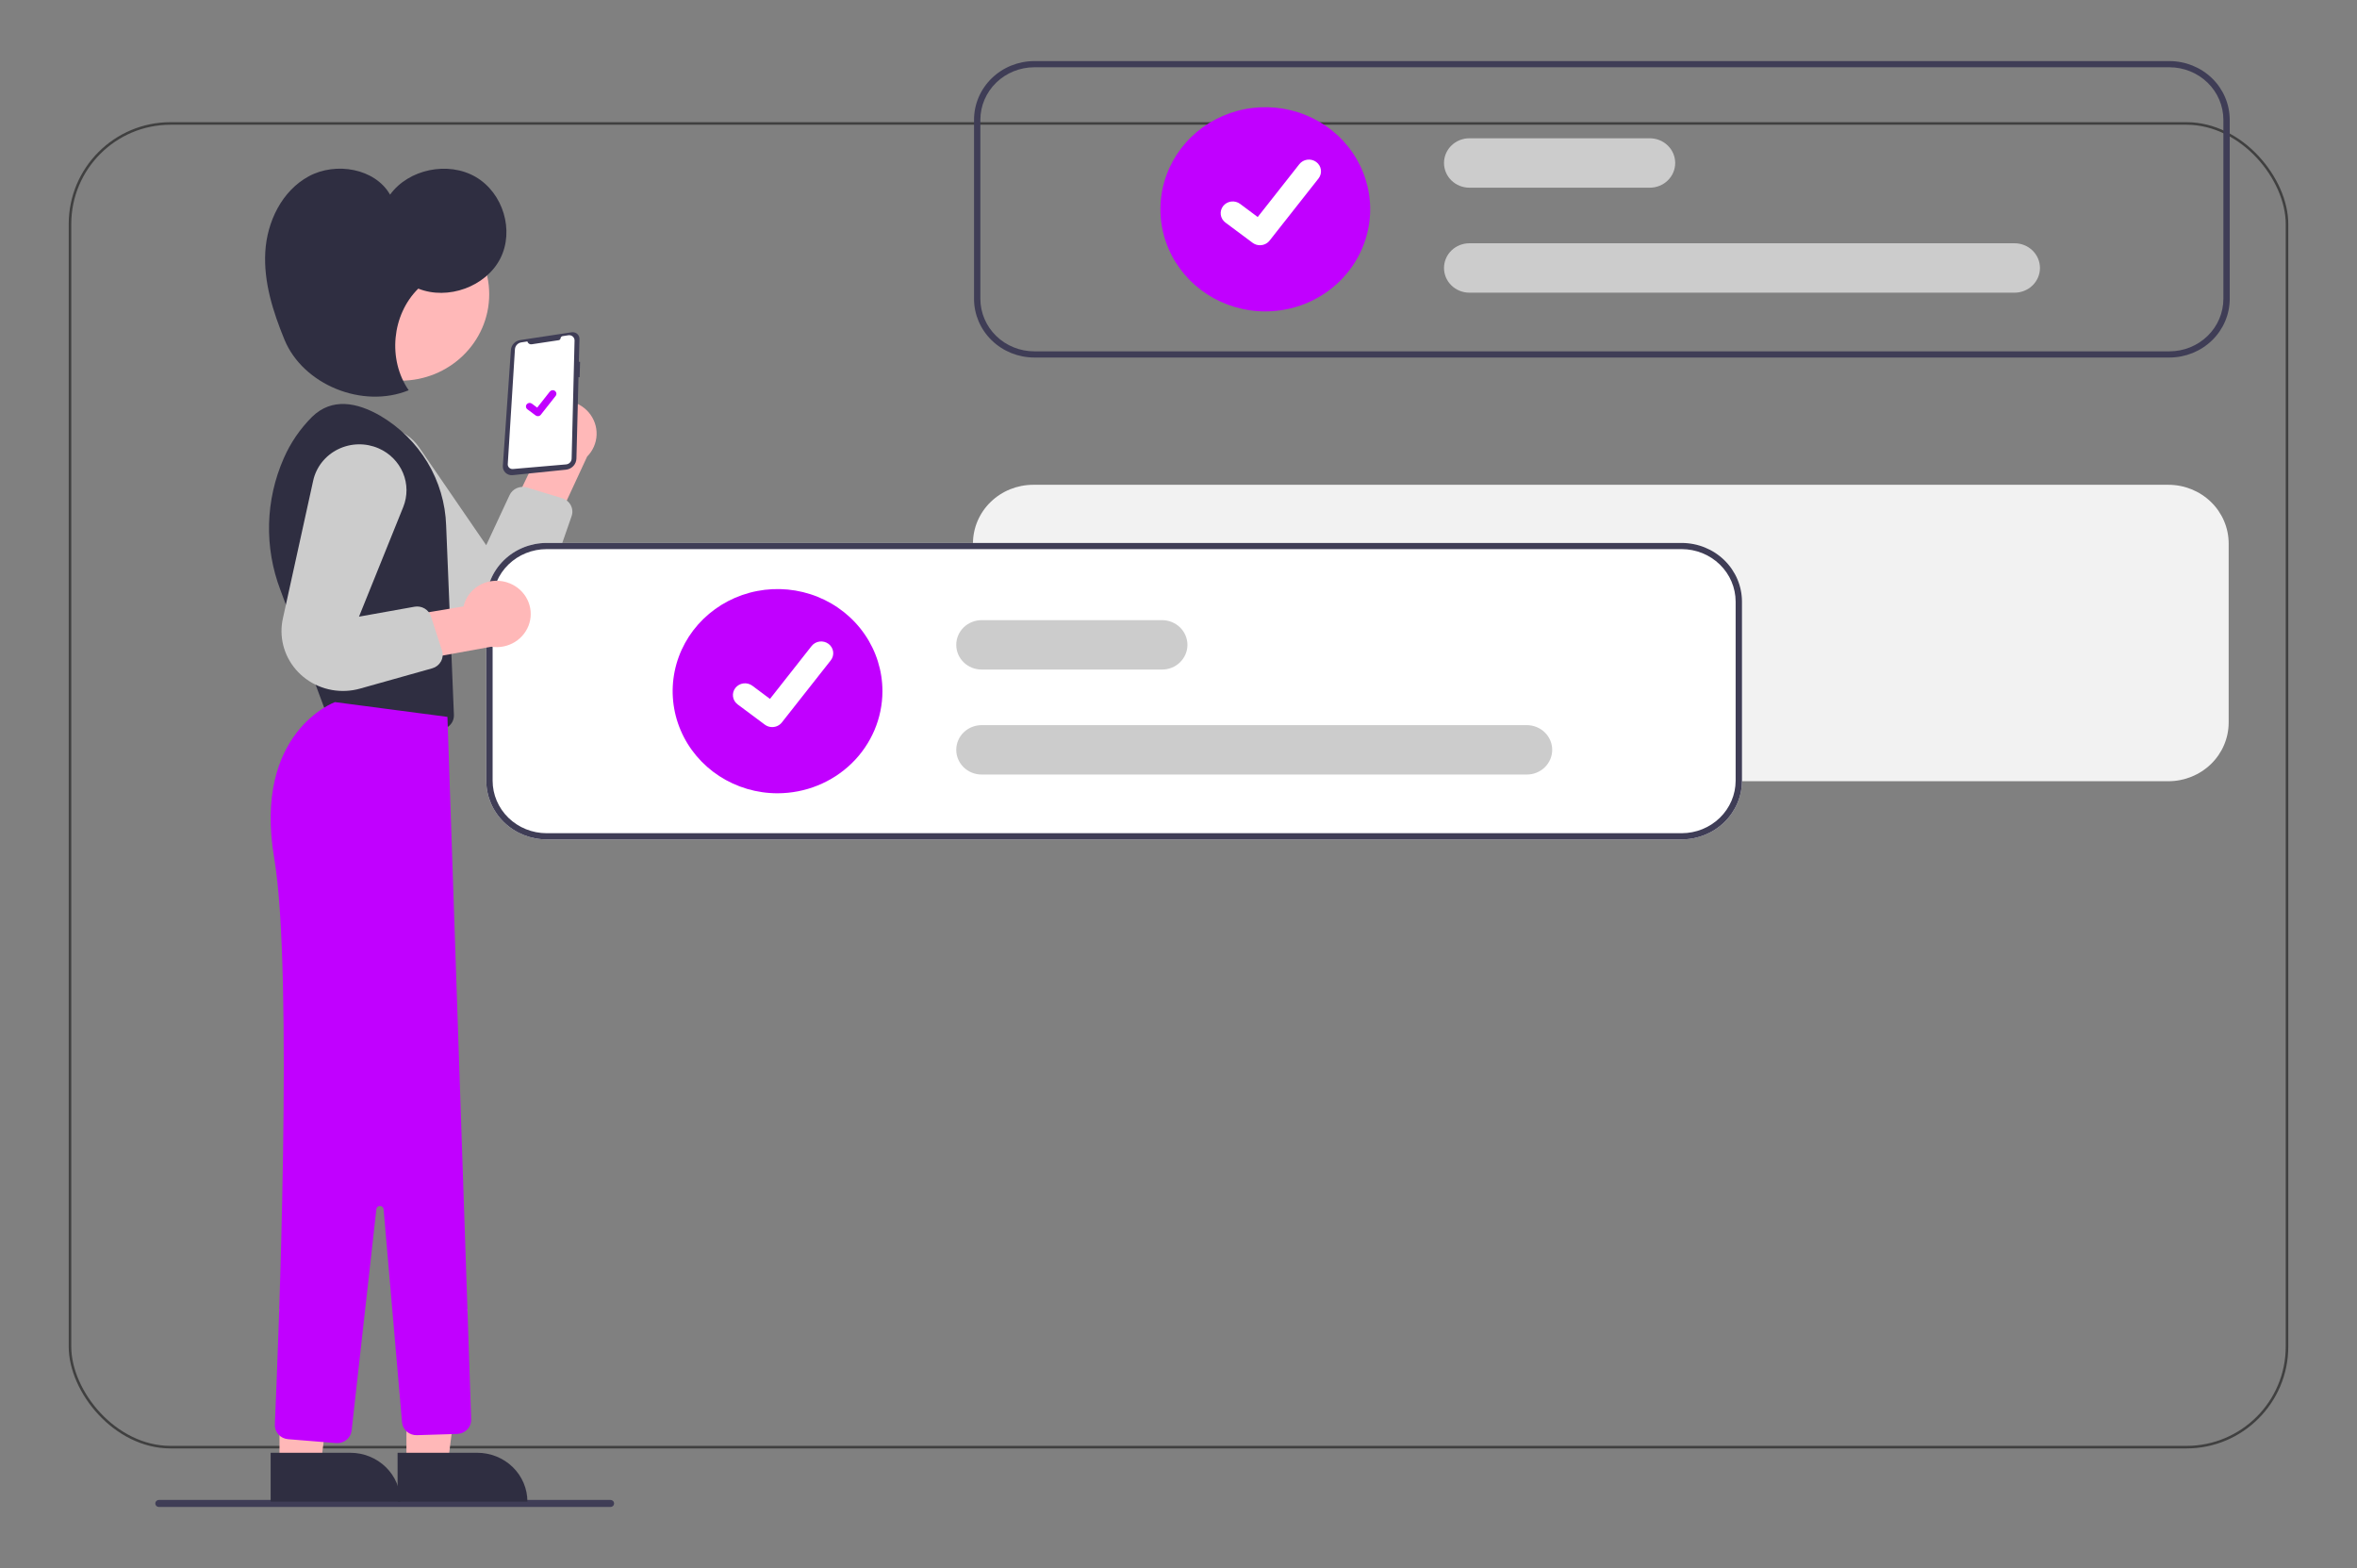 <?xml version="1.0" encoding="UTF-8"?> <svg xmlns="http://www.w3.org/2000/svg" width="926" height="616" viewBox="0 0 926 616" fill="none"><rect x="0" y="0" width="926" height="616" fill="#808080" stroke="none"/><rect x="27.5" y="48.5" width="871" height="520" rx="39.5" stroke="black" stroke-opacity="0.5"></rect><g clip-path="url(#clip0_2873_156)"><path d="M851.905 190.445H405.927C399.649 190.451 393.63 192.881 389.191 197.202C384.752 201.523 382.256 207.382 382.25 213.493V283.848C382.256 289.959 384.752 295.818 389.191 300.139C393.63 304.46 399.649 306.89 405.927 306.895H851.905C858.183 306.89 864.202 304.46 868.641 300.139C873.08 295.818 875.576 289.959 875.582 283.848V213.493C875.576 207.382 873.08 201.523 868.641 197.202C864.202 192.881 858.183 190.451 851.905 190.445Z" fill="#F2F2F2"></path><path d="M239.849 592.002H62.419C62.043 592.002 61.682 591.856 61.416 591.597C61.15 591.338 61 590.986 61 590.62C61 590.254 61.15 589.902 61.416 589.643C61.682 589.384 62.043 589.238 62.419 589.238H239.849C240.226 589.238 240.587 589.384 240.853 589.643C241.119 589.902 241.269 590.254 241.269 590.62C241.269 590.986 241.119 591.338 240.853 591.597C240.587 591.856 240.226 592.002 239.849 592.002Z" fill="#3F3D56"></path><path d="M213.797 159.377C212.152 160.388 210.754 161.738 209.703 163.331C208.651 164.925 207.971 166.724 207.711 168.601C207.451 170.478 207.617 172.388 208.197 174.196C208.777 176.004 209.758 177.666 211.069 179.065L198.17 205.878L212.997 217.483L230.667 179.368C232.936 177.068 234.259 174.037 234.386 170.851C234.512 167.664 233.434 164.543 231.354 162.079C229.275 159.614 226.339 157.978 223.103 157.48C219.867 156.982 216.556 157.657 213.797 159.377Z" fill="#FFB8B8"></path><path d="M139.673 170.259C143.755 167.872 148.624 167.107 153.271 168.121C157.918 169.135 161.986 171.851 164.631 175.706L191.025 214.176L200.188 194.512C200.76 193.284 201.774 192.302 203.038 191.751C204.302 191.2 205.729 191.118 207.051 191.52L220.881 195.725C221.604 195.945 222.274 196.303 222.852 196.778C223.431 197.254 223.905 197.837 224.249 198.494C224.592 199.15 224.797 199.867 224.852 200.602C224.906 201.337 224.809 202.075 224.566 202.773L215.099 229.985C213.902 233.427 211.901 236.552 209.254 239.115C206.606 241.678 203.385 243.609 199.843 244.756C196.3 245.903 192.532 246.235 188.836 245.726C185.139 245.217 181.614 243.881 178.537 241.823C177.099 240.861 175.772 239.751 174.58 238.511L135.684 198.055C133.795 196.09 132.382 193.74 131.547 191.174C130.712 188.609 130.477 185.895 130.86 183.23C131.242 180.565 132.232 178.017 133.757 175.773C135.282 173.529 137.303 171.645 139.673 170.259Z" fill="#CCCCCC"></path><path d="M225.055 130.509C225.764 130.526 226.436 130.816 226.925 131.316C227.413 131.816 227.678 132.484 227.66 133.173L227.432 142.103L227.892 142.144L227.727 148.209L227.278 148.154L226.462 180.144C226.434 181.239 225.998 182.286 225.234 183.091C224.471 183.896 223.433 184.403 222.314 184.518L201.418 186.659C200.909 186.711 200.395 186.655 199.911 186.493C199.427 186.331 198.985 186.068 198.617 185.723C198.249 185.377 197.962 184.957 197.778 184.493C197.594 184.028 197.516 183.53 197.551 183.033L200.72 137.482C200.787 136.525 201.186 135.619 201.852 134.912C202.517 134.205 203.411 133.74 204.384 133.593L224.557 130.542C224.722 130.516 224.889 130.505 225.055 130.509Z" fill="#3F3D56"></path><path d="M208.883 135.249L219.488 133.646C219.679 133.617 219.855 133.527 219.989 133.391C220.122 133.255 220.206 133.08 220.227 132.894C220.251 132.682 220.345 132.484 220.497 132.33C220.648 132.176 220.847 132.075 221.063 132.042L223.297 131.704C223.602 131.658 223.913 131.678 224.209 131.761C224.506 131.845 224.779 131.991 225.011 132.19C225.243 132.388 225.427 132.633 225.551 132.908C225.675 133.183 225.735 133.481 225.728 133.781L224.58 180.161C224.566 180.737 224.334 181.287 223.93 181.707C223.525 182.127 222.976 182.387 222.387 182.438L201.505 184.245C201.239 184.269 200.971 184.235 200.719 184.148C200.467 184.061 200.237 183.922 200.045 183.741C199.854 183.559 199.704 183.339 199.608 183.097C199.511 182.854 199.47 182.594 199.486 182.334L202.303 137.203C202.345 136.538 202.619 135.907 203.08 135.415C203.54 134.922 204.16 134.598 204.837 134.496L207.191 134.139C207.278 134.498 207.5 134.811 207.814 135.017C208.128 135.223 208.51 135.306 208.883 135.249Z" fill="white"></path><path d="M159.681 575.226L175.908 575.225L183.626 514.297L159.676 514.3L159.681 575.226Z" fill="#FFB8B8"></path><path d="M207.205 589.891L156.205 589.895L156.203 570.714L187.499 570.712C190.086 570.711 192.649 571.207 195.039 572.171C197.43 573.135 199.603 574.547 201.432 576.328C203.262 578.109 204.714 580.223 205.704 582.551C206.695 584.878 207.205 587.372 207.205 589.891Z" fill="#2F2E41"></path><path d="M109.808 575.226L126.035 575.225L133.753 514.297L109.803 514.3L109.808 575.226Z" fill="#FFB8B8"></path><path d="M157.332 589.891L106.332 589.895L106.33 570.714L137.626 570.712C142.852 570.711 147.864 572.731 151.559 576.328C155.255 579.925 157.332 584.804 157.332 589.891Z" fill="#2F2E41"></path><path d="M157.334 149.552C176.588 149.552 192.196 134.358 192.196 115.616C192.196 96.874 176.588 81.68 157.334 81.68C138.079 81.68 122.471 96.874 122.471 115.616C122.471 134.358 138.079 149.552 157.334 149.552Z" fill="#FFB8B8"></path><path d="M175.275 206.413C174.99 197.688 172.467 189.171 167.935 181.638C163.403 174.106 157.007 167.797 149.328 163.287C140.322 158.12 130.463 156.105 122.62 163.74C117.91 168.44 114.138 173.95 111.497 179.991C104.242 196.452 103.767 214.999 110.171 231.792L128.839 281.995L172.046 286.551C172.857 286.637 173.678 286.551 174.452 286.299C175.227 286.048 175.937 285.637 176.533 285.095C177.13 284.552 177.599 283.891 177.909 283.156C178.219 282.421 178.363 281.63 178.33 280.836L175.275 206.413Z" fill="#2F2E41"></path><path d="M131.58 275.812C131.58 275.812 99.3 287.543 107.739 337.214C115.312 381.785 109.294 529.727 107.979 559.632C107.916 561.058 108.423 562.451 109.392 563.521C110.362 564.591 111.719 565.254 113.18 565.371L132.023 566.9C133.499 567.019 134.964 566.573 136.107 565.656C137.249 564.739 137.979 563.423 138.139 561.99L147.87 474.979C147.909 474.637 148.076 474.322 148.34 474.094C148.604 473.866 148.946 473.742 149.299 473.747C149.652 473.751 149.99 473.883 150.248 474.117C150.507 474.351 150.666 474.67 150.696 475.012L157.947 558.737C158.07 560.148 158.743 561.459 159.829 562.401C160.915 563.342 162.331 563.842 163.785 563.797L179.612 563.31C180.358 563.287 181.091 563.121 181.771 562.822C182.451 562.522 183.064 562.096 183.574 561.566C184.085 561.036 184.483 560.413 184.746 559.733C185.009 559.054 185.131 558.33 185.107 557.604L175.784 281.614L131.58 275.812Z" fill="#C100FF"></path><path d="M164.329 113.378C175.989 118.033 190.879 112.596 196.516 101.624C202.153 90.653 197.692 75.794 186.872 69.504C176.052 63.215 160.497 66.438 153.248 76.473C147.351 66.131 131.903 63.495 121.296 69.265C110.689 75.036 104.912 87.122 104.227 98.931C103.542 110.74 107.23 122.374 111.729 133.361C119.007 151.133 142.436 160.703 160.562 153.306C152.264 141.276 153.902 123.67 164.329 113.378Z" fill="#2F2E41"></path><path d="M211.314 163.492C211.004 163.493 210.702 163.395 210.454 163.214L210.438 163.203L207.197 160.789C207.047 160.677 206.921 160.537 206.826 160.378C206.731 160.218 206.67 160.042 206.645 159.86C206.62 159.677 206.633 159.492 206.682 159.314C206.731 159.136 206.815 158.969 206.93 158.823C207.045 158.677 207.189 158.554 207.353 158.462C207.516 158.37 207.697 158.31 207.885 158.286C208.072 158.262 208.263 158.274 208.446 158.322C208.628 158.369 208.8 158.451 208.95 158.563L211.049 160.131L216.011 153.83C216.126 153.684 216.269 153.561 216.433 153.469C216.596 153.377 216.777 153.317 216.965 153.293C217.152 153.269 217.343 153.281 217.525 153.329C217.708 153.376 217.879 153.459 218.029 153.571C218.332 153.797 218.531 154.131 218.581 154.5C218.631 154.868 218.529 155.241 218.297 155.536L212.461 162.944C212.326 163.115 212.153 163.253 211.954 163.347C211.755 163.442 211.537 163.491 211.316 163.491L211.314 163.492Z" fill="#C100FF"></path><path d="M852.323 24H406.345C400.067 24.006 394.048 26.436 389.609 30.756C385.17 35.078 382.674 40.937 382.668 47.047V117.402C382.674 123.513 385.17 129.372 389.609 133.693C394.048 138.014 400.067 140.444 406.345 140.45H852.323C858.601 140.444 864.62 138.014 869.059 133.693C873.498 129.372 875.994 123.513 876 117.402V47.047C875.994 40.937 873.498 35.078 869.059 30.756C864.62 26.436 858.601 24.006 852.323 24ZM873.507 117.402C873.499 122.869 871.265 128.11 867.294 131.975C863.323 135.841 857.939 138.016 852.323 138.024H406.345C400.729 138.016 395.345 135.841 391.374 131.975C387.403 128.11 385.168 122.869 385.16 117.402V47.047C385.168 41.581 387.403 36.34 391.374 32.474C395.345 28.609 400.729 26.434 406.345 26.426H852.323C857.939 26.434 863.323 28.609 867.294 32.474C871.265 36.34 873.499 41.581 873.507 47.047V117.402Z" fill="#3F3D56"></path><path d="M497.102 122.338C488.952 122.338 480.984 119.985 474.207 115.577C467.431 111.17 462.149 104.905 459.03 97.575C455.91 90.245 455.094 82.179 456.684 74.398C458.274 66.617 462.199 59.469 467.962 53.859C473.726 48.249 481.069 44.428 489.062 42.88C497.056 41.332 505.342 42.127 512.872 45.163C520.402 48.199 526.838 53.34 531.366 59.937C535.895 66.534 538.311 74.29 538.311 82.224C538.299 92.859 533.953 103.055 526.228 110.575C518.502 118.095 508.028 122.326 497.102 122.338Z" fill="#C100FF"></path><path d="M791.474 114.975H577.278C574.634 114.975 572.098 113.952 570.228 112.132C568.359 110.313 567.309 107.844 567.309 105.271C567.309 102.697 568.359 100.229 570.228 98.409C572.098 96.589 574.634 95.566 577.278 95.566H791.474C794.118 95.566 796.654 96.589 798.523 98.409C800.393 100.229 801.443 102.697 801.443 105.271C801.443 107.844 800.393 110.313 798.523 112.132C796.654 113.952 794.118 114.975 791.474 114.975Z" fill="#CCCCCC"></path><path d="M648.168 73.733H577.278C574.634 73.733 572.098 72.71 570.228 70.89C568.359 69.07 567.309 66.602 567.309 64.028C567.309 61.455 568.359 58.986 570.228 57.166C572.098 55.347 574.634 54.324 577.278 54.324H648.168C650.812 54.324 653.348 55.347 655.217 57.166C657.087 58.986 658.137 61.455 658.137 64.028C658.137 66.602 657.087 69.07 655.217 70.89C653.348 72.71 650.812 73.733 648.168 73.733Z" fill="#CCCCCC"></path><path d="M494.997 96.334C493.974 96.336 492.979 96.014 492.161 95.417L492.11 95.38L481.429 87.427C480.933 87.058 480.517 86.597 480.204 86.072C479.891 85.546 479.688 84.966 479.606 84.364C479.524 83.762 479.564 83.15 479.725 82.563C479.886 81.976 480.164 81.426 480.544 80.944C480.924 80.462 481.397 80.058 481.938 79.754C482.478 79.45 483.075 79.253 483.693 79.174C484.312 79.095 484.94 79.136 485.543 79.293C486.146 79.451 486.71 79.723 487.205 80.093L494.123 85.257L510.471 64.496C510.85 64.015 511.323 63.611 511.863 63.307C512.402 63.004 512.998 62.807 513.615 62.727C514.233 62.648 514.861 62.688 515.463 62.844C516.065 63.001 516.629 63.272 517.123 63.641L517.125 63.642L517.023 63.779L517.128 63.642C518.125 64.388 518.778 65.489 518.942 66.703C519.107 67.918 518.77 69.146 518.005 70.118L498.776 94.527C498.331 95.089 497.759 95.544 497.105 95.857C496.45 96.169 495.73 96.331 495.001 96.329L494.997 96.334Z" fill="white"></path><path d="M660.7 213.293H214.722C208.444 213.299 202.425 215.728 197.986 220.05C193.547 224.371 191.051 230.229 191.045 236.34V306.695C191.051 312.806 193.547 318.665 197.986 322.986C202.425 327.307 208.444 329.737 214.722 329.743H660.7C666.978 329.737 672.997 327.307 677.436 322.986C681.875 318.665 684.371 312.806 684.377 306.695V236.34C684.371 230.229 681.875 224.371 677.436 220.05C672.997 215.728 666.978 213.299 660.7 213.293Z" fill="white"></path><path d="M660.7 213.293H214.722C208.444 213.299 202.425 215.728 197.986 220.05C193.547 224.371 191.051 230.229 191.045 236.34V306.695C191.051 312.806 193.547 318.665 197.986 322.986C202.425 327.307 208.444 329.737 214.722 329.743H660.7C666.978 329.737 672.997 327.307 677.436 322.986C681.875 318.665 684.371 312.806 684.377 306.695V236.34C684.371 230.229 681.875 224.371 677.436 220.05C672.997 215.728 666.978 213.299 660.7 213.293ZM681.884 306.695C681.876 312.162 679.642 317.403 675.671 321.268C671.7 325.134 666.316 327.309 660.7 327.317H214.722C209.106 327.309 203.722 325.134 199.751 321.268C195.78 317.403 193.545 312.162 193.537 306.695V236.34C193.545 230.874 195.78 225.633 199.751 221.767C203.722 217.902 209.106 215.727 214.722 215.719H660.7C666.316 215.727 671.7 217.902 675.671 221.767C679.642 225.633 681.876 230.874 681.884 236.34V306.695Z" fill="#3F3D56"></path><path d="M305.477 311.635C297.327 311.635 289.359 309.282 282.583 304.874C275.806 300.466 270.524 294.202 267.405 286.872C264.285 279.542 263.469 271.476 265.059 263.695C266.649 255.913 270.574 248.766 276.337 243.156C282.101 237.545 289.444 233.725 297.437 232.177C305.431 230.629 313.717 231.424 321.247 234.46C328.777 237.496 335.213 242.637 339.741 249.234C344.27 255.831 346.686 263.587 346.686 271.52C346.674 282.156 342.329 292.352 334.603 299.872C326.877 307.392 316.403 311.622 305.477 311.635Z" fill="#C100FF"></path><path d="M599.849 304.272H385.653C383.009 304.272 380.473 303.249 378.603 301.429C376.734 299.609 375.684 297.141 375.684 294.567C375.684 291.994 376.734 289.525 378.603 287.706C380.473 285.886 383.009 284.863 385.653 284.863H599.849C602.493 284.863 605.029 285.886 606.898 287.706C608.768 289.525 609.818 291.994 609.818 294.567C609.818 297.141 608.768 299.609 606.898 301.429C605.029 303.249 602.493 304.272 599.849 304.272Z" fill="#CCCCCC"></path><path d="M456.543 263.029H385.653C384.344 263.029 383.047 262.778 381.838 262.291C380.628 261.803 379.529 261.088 378.603 260.187C377.678 259.286 376.943 258.216 376.442 257.039C375.941 255.862 375.684 254.6 375.684 253.325C375.684 252.051 375.941 250.789 376.442 249.612C376.943 248.434 377.678 247.365 378.603 246.463C379.529 245.562 380.628 244.847 381.838 244.36C383.047 243.872 384.344 243.621 385.653 243.621H456.543C459.187 243.621 461.723 244.644 463.592 246.463C465.462 248.283 466.512 250.752 466.512 253.325C466.512 255.899 465.462 258.367 463.592 260.187C461.723 262.007 459.187 263.029 456.543 263.029Z" fill="#CCCCCC"></path><path d="M303.374 285.631C302.351 285.633 301.356 285.311 300.538 284.714L300.487 284.677L289.806 276.723C289.31 276.355 288.894 275.894 288.581 275.369C288.268 274.843 288.065 274.263 287.983 273.661C287.901 273.059 287.941 272.447 288.102 271.86C288.263 271.273 288.541 270.723 288.921 270.241C289.301 269.759 289.774 269.354 290.315 269.051C290.855 268.747 291.451 268.55 292.07 268.471C292.689 268.392 293.317 268.432 293.92 268.59C294.523 268.748 295.087 269.02 295.582 269.39L302.5 274.554L318.848 253.793C319.227 253.312 319.7 252.908 320.24 252.604C320.779 252.301 321.375 252.104 321.992 252.024C322.61 251.945 323.238 251.985 323.84 252.141C324.442 252.298 325.006 252.569 325.5 252.938L325.502 252.939L325.4 253.076L325.505 252.939C326.502 253.685 327.155 254.786 327.319 256C327.484 257.214 327.147 258.443 326.382 259.415L307.153 283.824C306.708 284.386 306.136 284.841 305.481 285.154C304.827 285.466 304.107 285.628 303.378 285.626L303.374 285.631Z" fill="white"></path><path d="M200.26 229.164C198.468 228.426 196.531 228.08 194.587 228.149C192.642 228.219 190.737 228.703 189.005 229.566C187.273 230.43 185.757 231.653 184.564 233.149C183.37 234.645 182.528 236.377 182.096 238.224L152.117 243.223L150.795 261.698L193.029 254.06C196.265 254.559 199.576 253.887 202.336 252.169C205.096 250.451 207.113 247.807 208.004 244.738C208.896 241.669 208.599 238.389 207.172 235.519C205.745 232.648 203.285 230.387 200.26 229.164Z" fill="#FFB8B8"></path><path d="M148.762 176.136C153.106 178.035 156.532 181.49 158.33 185.782C160.128 190.075 160.159 194.876 158.418 199.191L141.04 242.248L162.856 238.345C164.219 238.101 165.626 238.35 166.812 239.046C167.999 239.741 168.883 240.835 169.299 242.121L173.648 255.575C173.875 256.278 173.956 257.018 173.885 257.752C173.814 258.485 173.593 259.198 173.235 259.847C172.877 260.496 172.389 261.069 171.801 261.532C171.212 261.996 170.534 262.34 169.807 262.544L141.451 270.514C137.864 271.522 134.086 271.707 130.413 271.055C126.74 270.402 123.272 268.93 120.282 266.754C117.292 264.577 114.861 261.756 113.18 258.511C111.499 255.266 110.613 251.686 110.592 248.052C110.582 246.354 110.762 244.659 111.127 242.999L123.042 188.817C123.62 186.186 124.796 183.714 126.483 181.582C128.17 179.451 130.325 177.713 132.791 176.498C135.257 175.282 137.971 174.618 140.735 174.556C143.498 174.493 146.241 175.033 148.762 176.136Z" fill="#CCCCCC"></path></g><defs><clipPath id="clip0_2873_156"><rect width="815" height="568" fill="white" transform="translate(61 24)"></rect></clipPath></defs></svg> 